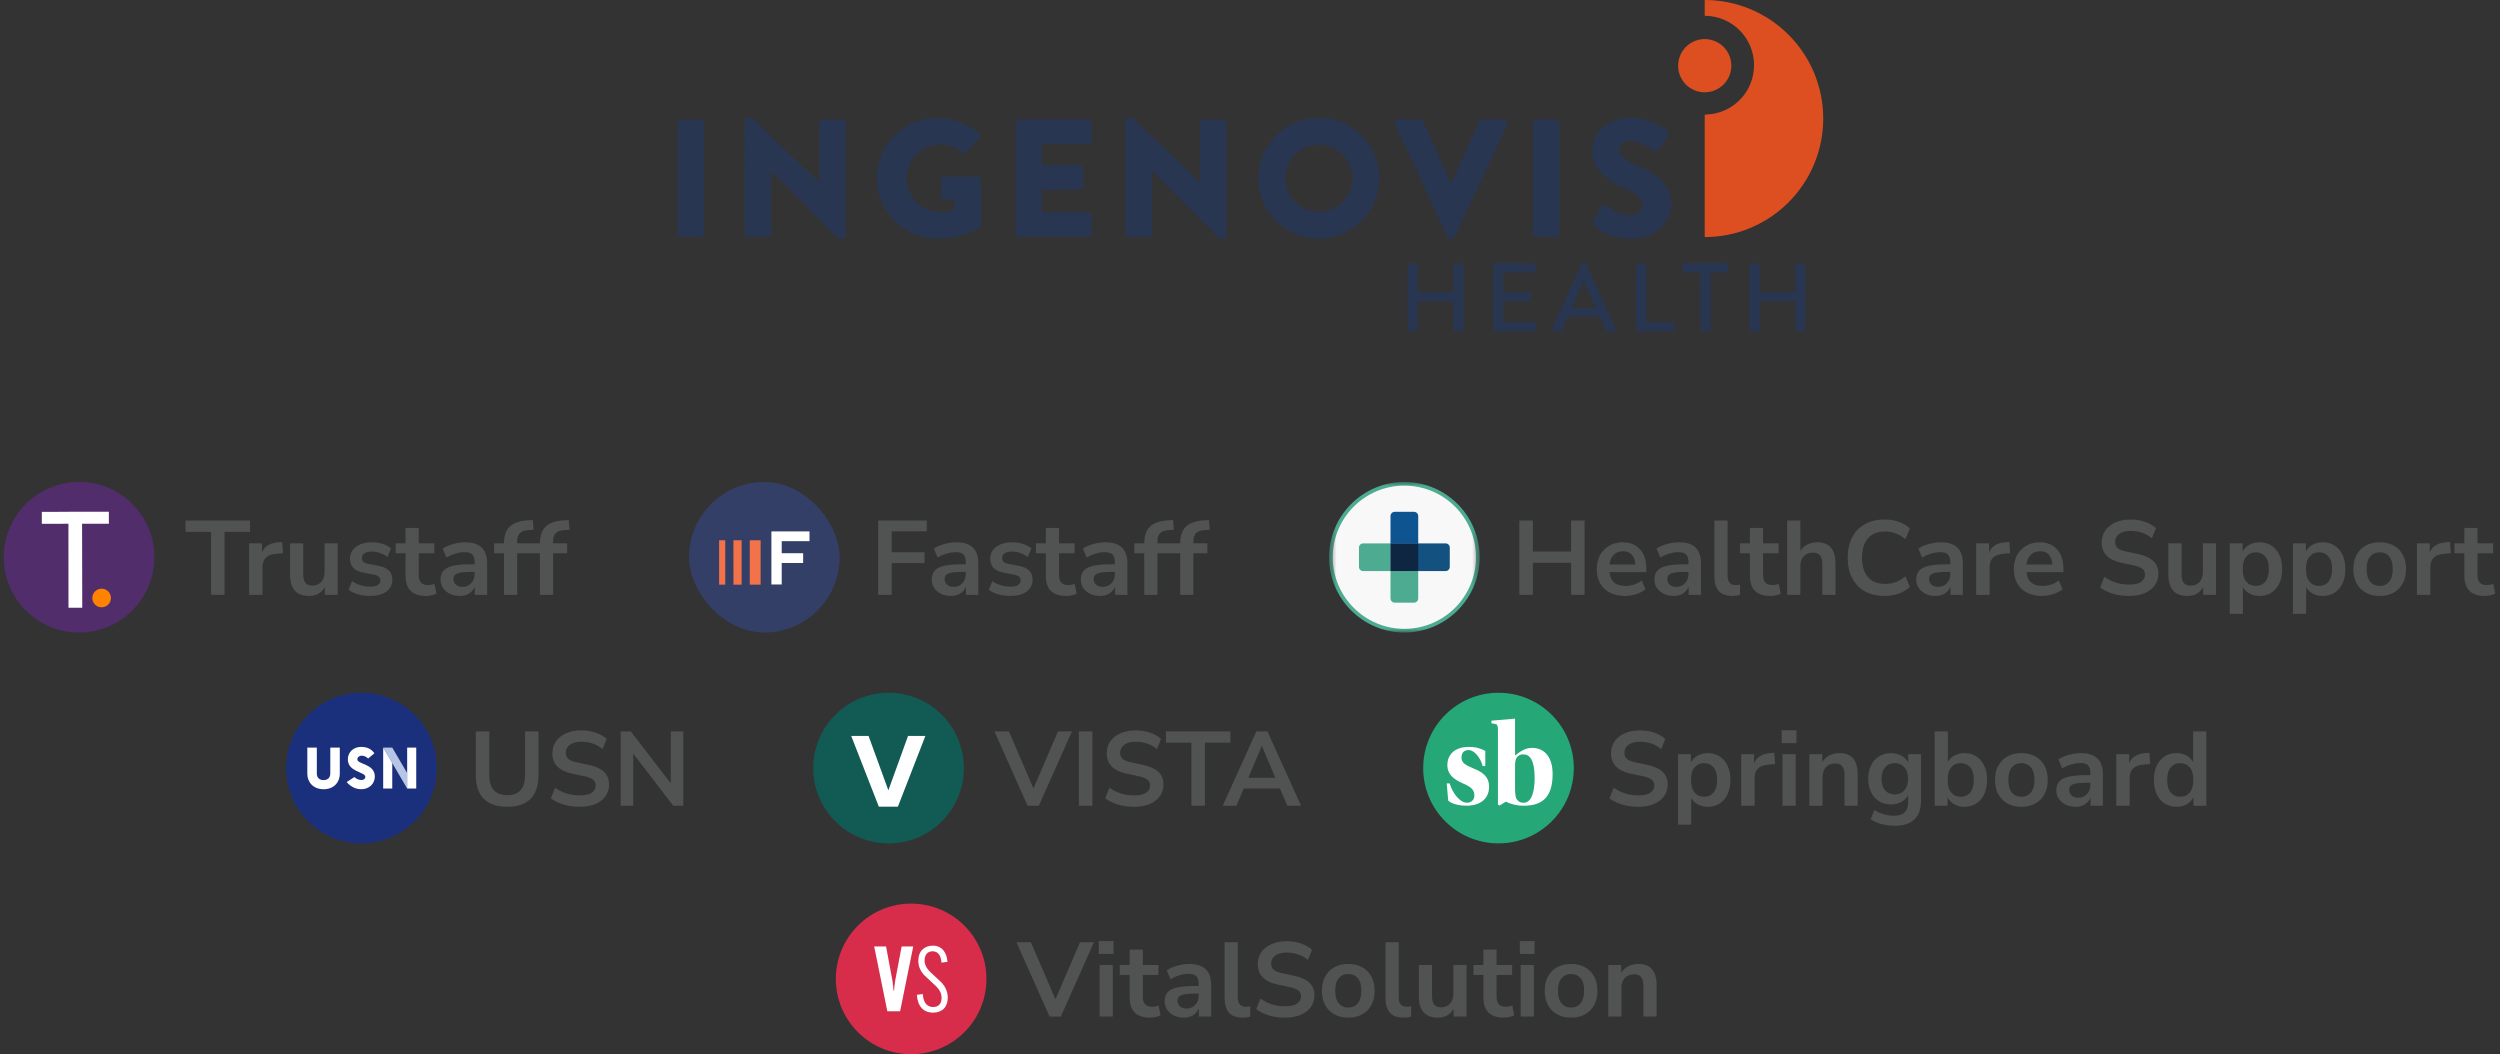<svg width="332" height="140" viewBox="0 0 332 140" fill="none" xmlns="http://www.w3.org/2000/svg">
<rect x="0" y="0" width="332" height="140" fill="#333333" stroke="none"/>
<g clip-path="url(#clip0_272_13526)">
<path d="M242.125 15.74C242.125 11.566 240.467 7.562 237.515 4.61C234.563 1.658 230.559 0 226.385 0V2.098H226.499C228.218 2.129 229.855 2.834 231.06 4.061C232.264 5.287 232.939 6.938 232.939 8.657C232.939 10.376 232.264 12.026 231.06 13.252C229.855 14.479 228.218 15.184 226.499 15.215H226.385V31.483C228.452 31.483 230.499 31.076 232.409 30.285C234.319 29.494 236.054 28.334 237.516 26.872C238.978 25.41 240.137 23.675 240.928 21.765C241.719 19.855 242.126 17.808 242.125 15.74" fill="#DD4F20"/>
<path d="M226.389 12.26C227.089 12.26 227.773 12.053 228.355 11.664C228.936 11.275 229.39 10.723 229.657 10.076C229.925 9.43 229.995 8.719 229.858 8.033C229.722 7.346 229.384 6.716 228.89 6.222C228.395 5.727 227.764 5.39 227.078 5.254C226.392 5.118 225.681 5.188 225.034 5.456C224.388 5.724 223.836 6.178 223.448 6.76C223.059 7.342 222.852 8.026 222.853 8.726C222.853 9.663 223.226 10.562 223.889 11.225C224.552 11.888 225.452 12.26 226.389 12.26" fill="#DD4F20"/>
<path d="M90 16.283C90.004 16.172 90.05 16.066 90.128 15.987C90.207 15.909 90.313 15.863 90.424 15.859H93.102C93.213 15.863 93.319 15.909 93.397 15.987C93.476 16.066 93.522 16.172 93.526 16.283V31.054C93.522 31.166 93.476 31.271 93.397 31.35C93.319 31.428 93.213 31.474 93.102 31.478H90.424C90.313 31.474 90.207 31.428 90.128 31.35C90.05 31.271 90.004 31.166 90 31.054V16.283Z" fill="#283652"/>
<path d="M98.88 16.037C98.885 15.928 98.932 15.825 99.011 15.751C99.09 15.675 99.195 15.634 99.304 15.635H99.862L108.766 24.202H108.788V16.283C108.788 16.227 108.798 16.172 108.82 16.121C108.841 16.069 108.872 16.022 108.912 15.983C108.951 15.944 108.998 15.912 109.049 15.891C109.101 15.87 109.156 15.859 109.212 15.859H111.889C112.001 15.863 112.106 15.909 112.185 15.987C112.264 16.066 112.31 16.172 112.313 16.283V31.291C112.309 31.4 112.262 31.503 112.183 31.578C112.104 31.654 111.998 31.695 111.889 31.694H111.534C111.429 31.681 111.329 31.642 111.244 31.581L102.428 22.724H102.408V31.045C102.408 31.101 102.397 31.157 102.376 31.208C102.355 31.26 102.324 31.306 102.284 31.346C102.245 31.385 102.198 31.416 102.147 31.438C102.095 31.459 102.04 31.47 101.984 31.469H99.332C99.22 31.47 99.112 31.427 99.03 31.349C98.948 31.272 98.899 31.166 98.893 31.054L98.88 16.037Z" fill="#283652"/>
<path d="M124.595 15.659C126.598 15.703 128.524 16.444 130.039 17.755C130.086 17.788 130.126 17.831 130.154 17.882C130.183 17.932 130.2 17.988 130.204 18.046C130.209 18.104 130.2 18.162 130.18 18.215C130.159 18.27 130.127 18.319 130.085 18.359L128.328 20.233C128.246 20.306 128.141 20.348 128.031 20.352C127.921 20.356 127.813 20.322 127.726 20.255C126.93 19.527 125.88 19.142 124.802 19.183C122.37 19.183 120.408 21.236 120.408 23.69C120.409 24.862 120.873 25.986 121.698 26.818C122.523 27.649 123.643 28.122 124.815 28.132C125.491 28.141 126.162 28.019 126.792 27.774V26.48H125.386C125.332 26.483 125.277 26.474 125.226 26.455C125.175 26.436 125.129 26.407 125.089 26.369C125.049 26.332 125.018 26.287 124.996 26.237C124.974 26.187 124.963 26.133 124.962 26.078V23.87C124.96 23.814 124.97 23.758 124.991 23.706C125.011 23.654 125.043 23.606 125.082 23.567C125.122 23.527 125.17 23.496 125.222 23.475C125.274 23.454 125.33 23.445 125.386 23.447H129.868C129.977 23.451 130.08 23.498 130.155 23.577C130.23 23.656 130.271 23.761 130.27 23.87L130.292 29.872C130.279 30.01 130.216 30.137 130.114 30.23C128.424 31.181 126.519 31.681 124.58 31.68C123.517 31.698 122.461 31.504 121.474 31.109C120.486 30.714 119.587 30.127 118.829 29.381C118.071 28.636 117.469 27.747 117.058 26.766C116.647 25.785 116.436 24.733 116.436 23.669C116.436 22.606 116.647 21.554 117.058 20.573C117.469 19.592 118.071 18.703 118.829 17.958C119.587 17.212 120.486 16.625 121.474 16.23C122.461 15.835 123.517 15.641 124.58 15.659H124.595Z" fill="#283652"/>
<path d="M134.868 16.283C134.868 16.227 134.879 16.172 134.9 16.12C134.921 16.069 134.952 16.022 134.992 15.982C135.031 15.943 135.078 15.912 135.13 15.891C135.181 15.869 135.236 15.859 135.292 15.859H144.532C144.588 15.859 144.643 15.87 144.694 15.891C144.746 15.912 144.792 15.944 144.832 15.983C144.871 16.022 144.902 16.069 144.924 16.121C144.945 16.172 144.956 16.227 144.956 16.283V18.715C144.956 18.827 144.911 18.935 144.832 19.015C144.752 19.094 144.644 19.139 144.532 19.139H138.35V21.907H143.438C143.549 21.91 143.655 21.956 143.733 22.035C143.812 22.114 143.858 22.22 143.862 22.331V24.763C143.862 24.875 143.817 24.983 143.738 25.062C143.658 25.142 143.55 25.187 143.438 25.187H138.35V28.198H144.532C144.644 28.199 144.752 28.244 144.831 28.323C144.91 28.403 144.955 28.51 144.956 28.622V31.054C144.956 31.11 144.945 31.165 144.924 31.216C144.902 31.268 144.871 31.315 144.832 31.354C144.792 31.393 144.746 31.425 144.694 31.446C144.643 31.467 144.588 31.478 144.532 31.478H135.292C135.236 31.479 135.181 31.468 135.13 31.447C135.078 31.425 135.031 31.394 134.992 31.355C134.952 31.315 134.921 31.268 134.9 31.217C134.879 31.165 134.868 31.11 134.868 31.054V16.283Z" fill="#283652"/>
<path d="M149.437 16.037C149.442 15.928 149.489 15.825 149.568 15.751C149.647 15.675 149.752 15.634 149.861 15.635H150.418L159.322 24.202H159.344V16.283C159.344 16.227 159.355 16.172 159.376 16.121C159.398 16.069 159.429 16.022 159.468 15.983C159.508 15.944 159.554 15.912 159.606 15.891C159.657 15.87 159.712 15.859 159.768 15.859H162.446C162.557 15.863 162.663 15.909 162.742 15.987C162.82 16.066 162.866 16.172 162.87 16.283V31.291C162.865 31.4 162.819 31.503 162.74 31.578C162.66 31.654 162.555 31.695 162.446 31.694H162.09C161.986 31.681 161.886 31.642 161.8 31.581L152.984 22.724H152.962V31.045C152.963 31.101 152.952 31.157 152.931 31.208C152.91 31.26 152.878 31.306 152.839 31.346C152.799 31.385 152.753 31.416 152.701 31.438C152.649 31.459 152.594 31.47 152.538 31.469H149.882C149.771 31.466 149.666 31.42 149.587 31.341C149.508 31.262 149.462 31.157 149.458 31.045L149.437 16.037Z" fill="#283652"/>
<path d="M175.122 15.635C176.711 15.63 178.266 16.097 179.589 16.977C180.913 17.856 181.946 19.108 182.558 20.574C183.17 22.04 183.334 23.655 183.028 25.214C182.722 26.773 181.961 28.207 180.84 29.334C179.72 30.46 178.291 31.229 176.733 31.544C175.175 31.858 173.56 31.703 172.09 31.099C170.62 30.495 169.363 29.469 168.477 28.15C167.59 26.831 167.115 25.279 167.11 23.691C167.106 22.635 167.309 21.589 167.709 20.612C168.11 19.635 168.699 18.747 169.443 17.999C170.188 17.25 171.073 16.656 172.047 16.251C173.022 15.845 174.067 15.636 175.122 15.635V15.635ZM175.122 28.133C176.007 28.137 176.873 27.878 177.61 27.389C178.348 26.901 178.923 26.204 179.264 25.387C179.605 24.57 179.695 23.671 179.523 22.803C179.352 21.935 178.926 21.138 178.301 20.512C177.675 19.887 176.878 19.461 176.01 19.289C175.142 19.118 174.242 19.208 173.426 19.549C172.609 19.889 171.912 20.465 171.423 21.202C170.935 21.94 170.676 22.806 170.68 23.691C170.688 24.866 171.158 25.992 171.99 26.823C172.821 27.655 173.946 28.125 175.122 28.133Z" fill="#283652"/>
<path d="M185.247 16.439C185.213 16.376 185.197 16.306 185.2 16.235C185.202 16.164 185.224 16.095 185.263 16.036C185.302 15.976 185.356 15.929 185.42 15.898C185.483 15.866 185.554 15.853 185.625 15.859H188.593C188.673 15.861 188.75 15.886 188.817 15.929C188.884 15.972 188.938 16.033 188.973 16.105L192.655 24.248H192.789L196.471 16.105C196.506 16.033 196.56 15.972 196.627 15.929C196.694 15.886 196.771 15.861 196.851 15.859H199.819C199.889 15.853 199.96 15.866 200.024 15.898C200.088 15.929 200.142 15.976 200.181 16.036C200.219 16.095 200.241 16.164 200.244 16.235C200.247 16.306 200.23 16.376 200.196 16.439L193.191 31.456C193.156 31.528 193.102 31.588 193.035 31.632C192.968 31.675 192.89 31.7 192.811 31.702H192.591C192.511 31.701 192.433 31.678 192.365 31.634C192.298 31.591 192.245 31.529 192.211 31.456L185.247 16.439Z" fill="#283652"/>
<path d="M203.564 16.283C203.568 16.172 203.614 16.066 203.693 15.987C203.772 15.909 203.877 15.863 203.988 15.859H206.666C206.778 15.863 206.883 15.909 206.962 15.987C207.041 16.066 207.087 16.172 207.09 16.283V31.054C207.087 31.166 207.041 31.271 206.962 31.35C206.883 31.428 206.778 31.474 206.666 31.478H203.988C203.877 31.474 203.772 31.428 203.693 31.35C203.614 31.271 203.568 31.166 203.564 31.054V16.283Z" fill="#283652"/>
<path d="M211.574 29.358L212.622 27.506C212.71 27.395 212.836 27.319 212.977 27.294C213.117 27.27 213.261 27.297 213.382 27.372C213.47 27.419 215.078 28.6 216.55 28.6C217.442 28.6 218.088 28.042 218.088 27.262C218.088 26.325 217.306 25.61 215.79 25.009C213.87 24.248 211.46 22.755 211.46 20.077C211.46 17.867 213.178 15.635 216.616 15.635C218.936 15.635 220.722 16.819 221.39 17.309C221.658 17.465 221.609 17.867 221.524 18.023L220.386 19.741C220.23 19.987 219.828 20.18 219.628 20.033C219.426 19.921 217.798 18.693 216.436 18.693C215.634 18.693 215.03 19.229 215.03 19.831C215.03 20.657 215.7 21.281 217.464 21.994C219.228 22.709 221.97 24.049 221.97 27.082C221.97 29.382 219.992 31.696 216.697 31.696C213.797 31.696 212.189 30.49 211.677 29.978C211.462 29.754 211.394 29.672 211.574 29.358Z" fill="#283652"/>
<path d="M186.941 35.204C186.944 35.139 186.97 35.078 187.016 35.032C187.062 34.987 187.123 34.96 187.187 34.958H188.04C188.105 34.959 188.167 34.985 188.212 35.031C188.258 35.077 188.284 35.139 188.284 35.204V38.807H193.011V35.204C193.011 35.139 193.037 35.076 193.083 35.03C193.129 34.984 193.192 34.958 193.257 34.958H194.11C194.174 34.96 194.235 34.987 194.281 35.032C194.327 35.078 194.353 35.139 194.356 35.204V43.754C194.353 43.818 194.326 43.879 194.28 43.924C194.235 43.969 194.174 43.996 194.11 43.998H193.257C193.192 43.998 193.13 43.972 193.084 43.927C193.038 43.881 193.012 43.819 193.011 43.754V40.02H188.284V43.754C188.284 43.819 188.258 43.881 188.212 43.926C188.167 43.972 188.104 43.998 188.04 43.998H187.187C187.123 43.996 187.062 43.969 187.017 43.924C186.971 43.879 186.944 43.818 186.941 43.754V35.204Z" fill="#283652"/>
<path d="M198.278 35.204C198.278 35.139 198.304 35.077 198.35 35.031C198.395 34.985 198.457 34.959 198.522 34.958H203.68C203.746 34.958 203.808 34.984 203.854 35.03C203.9 35.076 203.926 35.139 203.926 35.204V35.927C203.926 35.992 203.9 36.054 203.854 36.099C203.807 36.145 203.745 36.171 203.68 36.171H199.607V38.807H203.056C203.121 38.809 203.182 38.836 203.228 38.881C203.274 38.927 203.3 38.988 203.302 39.053V39.776C203.302 39.84 203.276 39.903 203.23 39.948C203.184 39.994 203.121 40.02 203.056 40.02H199.607V42.796H203.68C203.746 42.796 203.808 42.822 203.854 42.868C203.9 42.914 203.926 42.977 203.926 43.042V43.754C203.926 43.819 203.9 43.881 203.854 43.927C203.807 43.972 203.745 43.998 203.68 43.998H198.522C198.458 43.998 198.395 43.972 198.35 43.926C198.304 43.881 198.278 43.819 198.278 43.754V35.204Z" fill="#283652"/>
<path d="M206.098 43.661L210.052 34.971C210.075 34.932 210.107 34.899 210.145 34.874C210.183 34.85 210.227 34.834 210.272 34.828H210.401C210.446 34.833 210.49 34.849 210.528 34.874C210.566 34.898 210.598 34.932 210.621 34.971L214.56 43.661C214.583 43.697 214.595 43.739 214.595 43.781C214.595 43.824 214.582 43.865 214.559 43.901C214.536 43.937 214.503 43.965 214.464 43.982C214.425 43.999 214.382 44.004 214.34 43.998H213.527C213.464 44.001 213.401 43.984 213.347 43.95C213.294 43.915 213.253 43.864 213.231 43.804L212.429 42.036H208.209C207.95 42.629 207.679 43.211 207.42 43.804C207.395 43.862 207.354 43.911 207.301 43.946C207.248 43.98 207.187 43.998 207.124 43.998H206.317C206.275 44.004 206.232 43.999 206.194 43.982C206.155 43.965 206.122 43.937 206.098 43.901C206.075 43.865 206.063 43.824 206.063 43.781C206.062 43.739 206.075 43.697 206.098 43.661ZM211.948 40.924L210.36 37.385H210.294L208.718 40.924H211.948Z" fill="#283652"/>
<path d="M217.272 35.204C217.272 35.139 217.298 35.076 217.345 35.03C217.391 34.984 217.453 34.958 217.519 34.958H218.369C218.433 34.96 218.495 34.987 218.54 35.032C218.586 35.078 218.613 35.139 218.615 35.204V42.796H222.116C222.181 42.797 222.243 42.823 222.289 42.869C222.335 42.915 222.36 42.977 222.36 43.042V43.754C222.36 43.819 222.335 43.881 222.289 43.926C222.243 43.972 222.181 43.998 222.116 43.998H217.521C217.456 43.998 217.394 43.972 217.347 43.927C217.301 43.881 217.275 43.819 217.275 43.754L217.272 35.204Z" fill="#283652"/>
<path d="M225.833 36.171H223.728C223.664 36.171 223.601 36.145 223.555 36.099C223.509 36.054 223.483 35.992 223.482 35.927V35.204C223.482 35.139 223.508 35.076 223.554 35.03C223.601 34.984 223.663 34.958 223.728 34.958H229.282C229.347 34.959 229.409 34.985 229.455 35.031C229.5 35.077 229.526 35.139 229.526 35.204V35.927C229.526 35.992 229.5 36.053 229.454 36.099C229.409 36.145 229.347 36.171 229.282 36.171H227.186V43.754C227.184 43.818 227.157 43.878 227.112 43.923C227.067 43.969 227.006 43.995 226.942 43.998H226.088C226.024 43.996 225.963 43.969 225.917 43.924C225.871 43.879 225.845 43.818 225.842 43.754L225.833 36.171Z" fill="#283652"/>
<path d="M232.341 35.204C232.343 35.139 232.37 35.078 232.415 35.032C232.461 34.987 232.522 34.96 232.587 34.958H233.439C233.504 34.959 233.566 34.985 233.612 35.031C233.657 35.077 233.683 35.139 233.683 35.204V38.807H238.411V35.204C238.411 35.139 238.437 35.076 238.483 35.03C238.529 34.984 238.591 34.958 238.657 34.958H239.509C239.574 34.96 239.635 34.987 239.681 35.032C239.726 35.078 239.753 35.139 239.755 35.204V43.754C239.752 43.818 239.725 43.879 239.68 43.924C239.634 43.969 239.573 43.996 239.509 43.998H238.657C238.592 43.998 238.53 43.972 238.483 43.927C238.437 43.881 238.411 43.819 238.411 43.754V40.02H233.683V43.754C233.683 43.819 233.657 43.881 233.612 43.926C233.566 43.972 233.504 43.998 233.439 43.998H232.587C232.523 43.996 232.462 43.969 232.416 43.924C232.37 43.879 232.344 43.818 232.341 43.754V35.204Z" fill="#283652"/>
</g>
<circle cx="10.5" cy="74" r="10" fill="#512D6C"/>
<path d="M14.731 79.412C14.731 78.728 14.179 78.176 13.494 78.176C12.816 78.176 12.258 78.728 12.258 79.412C12.258 80.096 12.81 80.648 13.494 80.648C14.179 80.648 14.731 80.096 14.731 79.412Z" fill="#FF8300"/>
<path d="M10.899 69.555L14.456 69.549V67.956L10.893 67.962V67.956H9.221L9.089 67.967L5.555 67.979V69.561L9.089 69.555V71.74C9.089 74.893 9.095 79.116 9.095 80.572V80.703H10.922V80.572C10.922 79.155 10.911 75.206 10.905 72.031L10.899 69.555Z" fill="white"/>
<path d="M28.028 79V70.628H24.64V69.13H33.208V70.628H29.82V79H28.028ZM33.082 79V72.154H34.79V73.358C35.126 72.546 35.844 72.098 36.946 72.014L37.478 71.972L37.59 73.456L36.582 73.554C35.434 73.666 34.86 74.254 34.86 75.318V79H33.082ZM41.042 79.14C39.362 79.14 38.522 78.197 38.522 76.312V72.154H40.272V76.34C40.272 76.825 40.37 77.185 40.566 77.418C40.762 77.651 41.075 77.768 41.504 77.768C41.971 77.768 42.354 77.609 42.652 77.292C42.951 76.965 43.1 76.536 43.1 76.004V72.154H44.85V79H43.142V77.978C42.685 78.753 41.985 79.14 41.042 79.14ZM49.178 79.14C48.599 79.14 48.058 79.07 47.554 78.93C47.05 78.79 46.63 78.589 46.294 78.328L46.742 77.18C47.087 77.413 47.474 77.595 47.904 77.726C48.333 77.847 48.762 77.908 49.192 77.908C49.64 77.908 49.971 77.833 50.186 77.684C50.41 77.525 50.522 77.32 50.522 77.068C50.522 76.676 50.232 76.424 49.654 76.312L48.254 76.046C47.068 75.822 46.476 75.206 46.476 74.198C46.476 73.75 46.597 73.363 46.84 73.036C47.092 72.709 47.437 72.457 47.876 72.28C48.314 72.103 48.818 72.014 49.388 72.014C49.873 72.014 50.34 72.084 50.788 72.224C51.236 72.355 51.618 72.555 51.936 72.826L51.46 73.974C51.189 73.75 50.862 73.573 50.48 73.442C50.106 73.311 49.747 73.246 49.402 73.246C48.944 73.246 48.604 73.325 48.38 73.484C48.165 73.643 48.058 73.853 48.058 74.114C48.058 74.525 48.324 74.777 48.856 74.87L50.256 75.136C50.862 75.248 51.32 75.453 51.628 75.752C51.945 76.051 52.104 76.452 52.104 76.956C52.104 77.637 51.838 78.174 51.306 78.566C50.774 78.949 50.064 79.14 49.178 79.14ZM56.575 79.14C54.765 79.14 53.859 78.244 53.859 76.452V73.47H52.543V72.154H53.859V70.11H55.609V72.154H57.681V73.47H55.609V76.354C55.609 76.802 55.707 77.138 55.903 77.362C56.099 77.586 56.417 77.698 56.855 77.698C56.986 77.698 57.121 77.684 57.261 77.656C57.401 77.619 57.546 77.581 57.695 77.544L57.961 78.832C57.793 78.925 57.579 79 57.317 79.056C57.065 79.112 56.818 79.14 56.575 79.14ZM61.066 79.14C60.572 79.14 60.128 79.047 59.736 78.86C59.354 78.664 59.05 78.403 58.826 78.076C58.612 77.749 58.504 77.381 58.504 76.97C58.504 76.466 58.635 76.069 58.896 75.78C59.158 75.481 59.582 75.267 60.17 75.136C60.758 75.005 61.547 74.94 62.536 74.94H63.026V74.646C63.026 74.179 62.924 73.843 62.718 73.638C62.513 73.433 62.168 73.33 61.682 73.33C61.3 73.33 60.908 73.391 60.506 73.512C60.105 73.624 59.699 73.801 59.288 74.044L58.784 72.854C59.027 72.686 59.312 72.541 59.638 72.42C59.974 72.289 60.324 72.191 60.688 72.126C61.062 72.051 61.412 72.014 61.738 72.014C62.737 72.014 63.479 72.247 63.964 72.714C64.45 73.171 64.692 73.885 64.692 74.856V79H63.054V77.908C62.896 78.291 62.644 78.594 62.298 78.818C61.953 79.033 61.542 79.14 61.066 79.14ZM61.43 77.936C61.888 77.936 62.266 77.777 62.564 77.46C62.872 77.143 63.026 76.741 63.026 76.256V75.948H62.55C61.673 75.948 61.062 76.018 60.716 76.158C60.38 76.289 60.212 76.531 60.212 76.886C60.212 77.194 60.32 77.446 60.534 77.642C60.749 77.838 61.048 77.936 61.43 77.936ZM66.931 79V73.47H65.615V72.154H66.931V72.14C66.931 71.169 67.183 70.437 67.687 69.942C68.2 69.447 68.993 69.167 70.067 69.102L70.753 69.06L70.865 70.348L70.221 70.39C69.661 70.427 69.264 70.567 69.031 70.81C68.797 71.043 68.681 71.393 68.681 71.86V72.154H70.543V73.47H68.681V79H66.931ZM71.702 79V73.47H70.386V72.154H71.702V72.14C71.702 71.169 71.954 70.437 72.458 69.942C72.971 69.447 73.765 69.167 74.838 69.102L75.524 69.06L75.636 70.348L74.992 70.39C74.432 70.427 74.035 70.567 73.802 70.81C73.569 71.043 73.452 71.393 73.452 71.86V72.154H75.314V73.47H73.452V79H71.702Z" fill="#515252"/>
<rect x="91.5" y="64" width="20" height="20" rx="10" fill="#333F67"/>
<path d="M106.659 74.764H103.811V77.619H102.443V70.57H107.5V71.866H103.811V73.468H106.659V74.764Z" fill="white"/>
<path d="M101.013 71.75V77.64H99.567V71.75H101.013Z" fill="#F3724A"/>
<path d="M98.489 71.75L98.489 77.64H97.404L97.398 71.75H98.489Z" fill="#F3724A"/>
<path d="M96.314 71.75V77.64H95.5L95.5 71.75H96.314Z" fill="#F3724A"/>
<path d="M116.622 79V69.13H123.076V70.558H118.414V73.344H122.782V74.772H118.414V79H116.622ZM126.296 79.14C125.801 79.14 125.358 79.047 124.966 78.86C124.583 78.664 124.28 78.403 124.056 78.076C123.841 77.749 123.734 77.381 123.734 76.97C123.734 76.466 123.865 76.069 124.126 75.78C124.387 75.481 124.812 75.267 125.4 75.136C125.988 75.005 126.777 74.94 127.766 74.94H128.256V74.646C128.256 74.179 128.153 73.843 127.948 73.638C127.743 73.433 127.397 73.33 126.912 73.33C126.529 73.33 126.137 73.391 125.736 73.512C125.335 73.624 124.929 73.801 124.518 74.044L124.014 72.854C124.257 72.686 124.541 72.541 124.868 72.42C125.204 72.289 125.554 72.191 125.918 72.126C126.291 72.051 126.641 72.014 126.968 72.014C127.967 72.014 128.709 72.247 129.194 72.714C129.679 73.171 129.922 73.885 129.922 74.856V79H128.284V77.908C128.125 78.291 127.873 78.594 127.528 78.818C127.183 79.033 126.772 79.14 126.296 79.14ZM126.66 77.936C127.117 77.936 127.495 77.777 127.794 77.46C128.102 77.143 128.256 76.741 128.256 76.256V75.948H127.78C126.903 75.948 126.291 76.018 125.946 76.158C125.61 76.289 125.442 76.531 125.442 76.886C125.442 77.194 125.549 77.446 125.764 77.642C125.979 77.838 126.277 77.936 126.66 77.936ZM134.204 79.14C133.625 79.14 133.084 79.07 132.58 78.93C132.076 78.79 131.656 78.589 131.32 78.328L131.768 77.18C132.113 77.413 132.501 77.595 132.93 77.726C133.359 77.847 133.789 77.908 134.218 77.908C134.666 77.908 134.997 77.833 135.212 77.684C135.436 77.525 135.548 77.32 135.548 77.068C135.548 76.676 135.259 76.424 134.68 76.312L133.28 76.046C132.095 75.822 131.502 75.206 131.502 74.198C131.502 73.75 131.623 73.363 131.866 73.036C132.118 72.709 132.463 72.457 132.902 72.28C133.341 72.103 133.845 72.014 134.414 72.014C134.899 72.014 135.366 72.084 135.814 72.224C136.262 72.355 136.645 72.555 136.962 72.826L136.486 73.974C136.215 73.75 135.889 73.573 135.506 73.442C135.133 73.311 134.773 73.246 134.428 73.246C133.971 73.246 133.63 73.325 133.406 73.484C133.191 73.643 133.084 73.853 133.084 74.114C133.084 74.525 133.35 74.777 133.882 74.87L135.282 75.136C135.889 75.248 136.346 75.453 136.654 75.752C136.971 76.051 137.13 76.452 137.13 76.956C137.13 77.637 136.864 78.174 136.332 78.566C135.8 78.949 135.091 79.14 134.204 79.14ZM141.602 79.14C139.791 79.14 138.886 78.244 138.886 76.452V73.47H137.57V72.154H138.886V70.11H140.636V72.154H142.708V73.47H140.636V76.354C140.636 76.802 140.734 77.138 140.93 77.362C141.126 77.586 141.443 77.698 141.882 77.698C142.012 77.698 142.148 77.684 142.288 77.656C142.428 77.619 142.572 77.581 142.722 77.544L142.988 78.832C142.82 78.925 142.605 79 142.344 79.056C142.092 79.112 141.844 79.14 141.602 79.14ZM146.093 79.14C145.598 79.14 145.155 79.047 144.763 78.86C144.38 78.664 144.077 78.403 143.853 78.076C143.638 77.749 143.531 77.381 143.531 76.97C143.531 76.466 143.661 76.069 143.923 75.78C144.184 75.481 144.609 75.267 145.197 75.136C145.785 75.005 146.573 74.94 147.563 74.94H148.053V74.646C148.053 74.179 147.95 73.843 147.745 73.638C147.539 73.433 147.194 73.33 146.709 73.33C146.326 73.33 145.934 73.391 145.533 73.512C145.131 73.624 144.725 73.801 144.315 74.044L143.811 72.854C144.053 72.686 144.338 72.541 144.665 72.42C145.001 72.289 145.351 72.191 145.715 72.126C146.088 72.051 146.438 72.014 146.765 72.014C147.763 72.014 148.505 72.247 148.991 72.714C149.476 73.171 149.719 73.885 149.719 74.856V79H148.081V77.908C147.922 78.291 147.67 78.594 147.325 78.818C146.979 79.033 146.569 79.14 146.093 79.14ZM146.457 77.936C146.914 77.936 147.292 77.777 147.591 77.46C147.899 77.143 148.053 76.741 148.053 76.256V75.948H147.577C146.699 75.948 146.088 76.018 145.743 76.158C145.407 76.289 145.239 76.531 145.239 76.886C145.239 77.194 145.346 77.446 145.561 77.642C145.775 77.838 146.074 77.936 146.457 77.936ZM151.957 79V73.47H150.641V72.154H151.957V72.14C151.957 71.169 152.209 70.437 152.713 69.942C153.226 69.447 154.02 69.167 155.093 69.102L155.779 69.06L155.891 70.348L155.247 70.39C154.687 70.427 154.29 70.567 154.057 70.81C153.824 71.043 153.707 71.393 153.707 71.86V72.154H155.569V73.47H153.707V79H151.957ZM156.728 79V73.47H155.412V72.154H156.728V72.14C156.728 71.169 156.98 70.437 157.484 69.942C157.998 69.447 158.791 69.167 159.864 69.102L160.55 69.06L160.662 70.348L160.018 70.39C159.458 70.427 159.062 70.567 158.828 70.81C158.595 71.043 158.478 71.393 158.478 71.86V72.154H160.34V73.47H158.478V79H156.728Z" fill="#515252"/>
<mask id="mask0_272_13526" style="mask-type:luminance" maskUnits="userSpaceOnUse" x="176" y="64" width="21" height="20">
<path d="M196.5 64H176.5V84H196.5V64Z" fill="white"/>
</mask>
<g mask="url(#mask0_272_13526)">
<path d="M176.75 74C176.75 68.61 181.12 64.25 186.5 64.25C191.88 64.25 196.25 68.62 196.25 74C196.25 79.38 191.88 83.75 186.5 83.75C181.12 83.75 176.75 79.38 176.75 74Z" fill="#F8F8F8"/>
<path d="M186.5 84C180.99 84 176.5 79.51 176.5 74C176.5 68.49 180.99 64 186.5 64C192.01 64 196.5 68.49 196.5 74C196.5 79.51 192.01 84 186.5 84ZM186.5 64.49C181.26 64.49 176.99 68.75 176.99 74C176.99 79.25 181.25 83.51 186.5 83.51C191.75 83.51 196.01 79.25 196.01 74C196.01 68.75 191.75 64.49 186.5 64.49Z" fill="#4CAB91"/>
<path d="M184.67 75.84H191.97C192.28 75.84 192.53 75.59 192.53 75.28V72.72C192.53 72.41 192.28 72.16 191.97 72.16H184.67V75.84Z" fill="#125180"/>
<path d="M184.66 72.16H181.03C180.72 72.16 180.47 72.41 180.47 72.72V75.28C180.47 75.59 180.72 75.84 181.03 75.84H184.66V72.16Z" fill="#4CAB91"/>
<path d="M184.66 75.84V79.47C184.66 79.78 184.91 80.03 185.22 80.03H187.78C188.09 80.03 188.34 79.78 188.34 79.47V75.84H184.66Z" fill="#4CAB91"/>
<path d="M188.34 72.16H184.66V75.84H188.34V72.16Z" fill="#0F2642"/>
<path d="M188.34 72.16V68.53C188.34 68.22 188.09 67.97 187.78 67.97H185.22C184.91 67.97 184.66 68.22 184.66 68.53V72.16H188.34Z" fill="#0E5490"/>
</g>
<path d="M201.767 79V69.13H203.559V73.246H208.641V69.13H210.433V79H208.641V74.744H203.559V79H201.767ZM215.802 79.14C215.027 79.14 214.36 78.995 213.8 78.706C213.24 78.417 212.806 78.006 212.498 77.474C212.199 76.942 212.05 76.312 212.05 75.584C212.05 74.875 212.194 74.254 212.484 73.722C212.782 73.19 213.188 72.775 213.702 72.476C214.224 72.168 214.817 72.014 215.48 72.014C216.45 72.014 217.216 72.322 217.776 72.938C218.345 73.554 218.63 74.394 218.63 75.458V75.976H213.73C213.86 77.199 214.56 77.81 215.83 77.81C216.212 77.81 216.595 77.754 216.978 77.642C217.36 77.521 217.71 77.334 218.028 77.082L218.518 78.258C218.191 78.529 217.78 78.743 217.286 78.902C216.791 79.061 216.296 79.14 215.802 79.14ZM215.55 73.204C215.036 73.204 214.621 73.363 214.304 73.68C213.986 73.997 213.795 74.427 213.73 74.968H217.174C217.136 74.399 216.978 73.965 216.698 73.666C216.427 73.358 216.044 73.204 215.55 73.204ZM222.269 79.14C221.775 79.14 221.331 79.047 220.939 78.86C220.557 78.664 220.253 78.403 220.029 78.076C219.815 77.749 219.707 77.381 219.707 76.97C219.707 76.466 219.838 76.069 220.099 75.78C220.361 75.481 220.785 75.267 221.373 75.136C221.961 75.005 222.75 74.94 223.739 74.94H224.229V74.646C224.229 74.179 224.127 73.843 223.921 73.638C223.716 73.433 223.371 73.33 222.885 73.33C222.503 73.33 222.111 73.391 221.709 73.512C221.308 73.624 220.902 73.801 220.491 74.044L219.987 72.854C220.23 72.686 220.515 72.541 220.841 72.42C221.177 72.289 221.527 72.191 221.891 72.126C222.265 72.051 222.615 72.014 222.941 72.014C223.94 72.014 224.682 72.247 225.167 72.714C225.653 73.171 225.895 73.885 225.895 74.856V79H224.257V77.908C224.099 78.291 223.847 78.594 223.501 78.818C223.156 79.033 222.745 79.14 222.269 79.14ZM222.633 77.936C223.091 77.936 223.469 77.777 223.767 77.46C224.075 77.143 224.229 76.741 224.229 76.256V75.948H223.753C222.876 75.948 222.265 76.018 221.919 76.158C221.583 76.289 221.415 76.531 221.415 76.886C221.415 77.194 221.523 77.446 221.737 77.642C221.952 77.838 222.251 77.936 222.633 77.936ZM230.052 79.14C229.24 79.14 228.638 78.921 228.246 78.482C227.863 78.034 227.672 77.381 227.672 76.522V69.13H229.422V76.438C229.422 77.278 229.776 77.698 230.486 77.698C230.588 77.698 230.691 77.693 230.794 77.684C230.896 77.675 230.994 77.656 231.088 77.628L231.06 79.014C230.724 79.098 230.388 79.14 230.052 79.14ZM235.101 79.14C233.29 79.14 232.385 78.244 232.385 76.452V73.47H231.069V72.154H232.385V70.11H234.135V72.154H236.207V73.47H234.135V76.354C234.135 76.802 234.233 77.138 234.429 77.362C234.625 77.586 234.942 77.698 235.381 77.698C235.511 77.698 235.647 77.684 235.787 77.656C235.927 77.619 236.071 77.581 236.221 77.544L236.487 78.832C236.319 78.925 236.104 79 235.843 79.056C235.591 79.112 235.343 79.14 235.101 79.14ZM237.338 79V69.13H239.088V73.148C239.321 72.775 239.634 72.495 240.026 72.308C240.418 72.112 240.852 72.014 241.328 72.014C242.942 72.014 243.75 72.952 243.75 74.828V79H242V74.912C242 74.38 241.897 73.993 241.692 73.75C241.496 73.507 241.188 73.386 240.768 73.386C240.254 73.386 239.844 73.549 239.536 73.876C239.237 74.193 239.088 74.618 239.088 75.15V79H237.338ZM250.287 79.14C249.261 79.14 248.379 78.935 247.641 78.524C246.913 78.104 246.353 77.516 245.961 76.76C245.569 75.995 245.373 75.094 245.373 74.058C245.373 73.022 245.569 72.126 245.961 71.37C246.353 70.614 246.913 70.031 247.641 69.62C248.379 69.2 249.261 68.99 250.287 68.99C250.95 68.99 251.575 69.093 252.163 69.298C252.761 69.503 253.251 69.797 253.633 70.18L253.045 71.608C252.625 71.253 252.196 70.997 251.757 70.838C251.319 70.67 250.847 70.586 250.343 70.586C249.345 70.586 248.584 70.889 248.061 71.496C247.539 72.093 247.277 72.947 247.277 74.058C247.277 75.169 247.539 76.027 248.061 76.634C248.584 77.241 249.345 77.544 250.343 77.544C250.847 77.544 251.319 77.465 251.757 77.306C252.196 77.138 252.625 76.877 253.045 76.522L253.633 77.95C253.251 78.323 252.761 78.617 252.163 78.832C251.575 79.037 250.95 79.14 250.287 79.14ZM257.037 79.14C256.542 79.14 256.099 79.047 255.707 78.86C255.324 78.664 255.021 78.403 254.797 78.076C254.582 77.749 254.475 77.381 254.475 76.97C254.475 76.466 254.606 76.069 254.867 75.78C255.128 75.481 255.553 75.267 256.141 75.136C256.729 75.005 257.518 74.94 258.507 74.94H258.997V74.646C258.997 74.179 258.894 73.843 258.689 73.638C258.484 73.433 258.138 73.33 257.653 73.33C257.27 73.33 256.878 73.391 256.477 73.512C256.076 73.624 255.67 73.801 255.259 74.044L254.755 72.854C254.998 72.686 255.282 72.541 255.609 72.42C255.945 72.289 256.295 72.191 256.659 72.126C257.032 72.051 257.382 72.014 257.709 72.014C258.708 72.014 259.45 72.247 259.935 72.714C260.42 73.171 260.663 73.885 260.663 74.856V79H259.025V77.908C258.866 78.291 258.614 78.594 258.269 78.818C257.924 79.033 257.513 79.14 257.037 79.14ZM257.401 77.936C257.858 77.936 258.236 77.777 258.535 77.46C258.843 77.143 258.997 76.741 258.997 76.256V75.948H258.521C257.644 75.948 257.032 76.018 256.687 76.158C256.351 76.289 256.183 76.531 256.183 76.886C256.183 77.194 256.29 77.446 256.505 77.642C256.72 77.838 257.018 77.936 257.401 77.936ZM262.439 79V72.154H264.147V73.358C264.483 72.546 265.202 72.098 266.303 72.014L266.835 71.972L266.947 73.456L265.939 73.554C264.791 73.666 264.217 74.254 264.217 75.318V79H262.439ZM271.186 79.14C270.412 79.14 269.744 78.995 269.184 78.706C268.624 78.417 268.19 78.006 267.882 77.474C267.584 76.942 267.434 76.312 267.434 75.584C267.434 74.875 267.579 74.254 267.868 73.722C268.167 73.19 268.573 72.775 269.086 72.476C269.609 72.168 270.202 72.014 270.864 72.014C271.835 72.014 272.6 72.322 273.16 72.938C273.73 73.554 274.014 74.394 274.014 75.458V75.976H269.114C269.245 77.199 269.945 77.81 271.214 77.81C271.597 77.81 271.98 77.754 272.362 77.642C272.745 77.521 273.095 77.334 273.412 77.082L273.902 78.258C273.576 78.529 273.165 78.743 272.67 78.902C272.176 79.061 271.681 79.14 271.186 79.14ZM270.934 73.204C270.421 73.204 270.006 73.363 269.688 73.68C269.371 73.997 269.18 74.427 269.114 74.968H272.558C272.521 74.399 272.362 73.965 272.082 73.666C271.812 73.358 271.429 73.204 270.934 73.204ZM282.744 79.14C281.969 79.14 281.25 79.042 280.588 78.846C279.925 78.641 279.365 78.365 278.908 78.02L279.454 76.606C279.911 76.933 280.41 77.185 280.952 77.362C281.502 77.539 282.1 77.628 282.744 77.628C283.481 77.628 284.018 77.507 284.354 77.264C284.69 77.012 284.858 76.69 284.858 76.298C284.858 75.971 284.736 75.715 284.494 75.528C284.26 75.341 283.854 75.187 283.276 75.066L281.736 74.744C279.981 74.371 279.104 73.47 279.104 72.042C279.104 71.426 279.267 70.889 279.594 70.432C279.92 69.975 280.373 69.62 280.952 69.368C281.53 69.116 282.198 68.99 282.954 68.99C283.626 68.99 284.256 69.093 284.844 69.298C285.432 69.494 285.922 69.774 286.314 70.138L285.768 71.482C284.993 70.829 284.05 70.502 282.94 70.502C282.296 70.502 281.792 70.637 281.428 70.908C281.064 71.179 280.882 71.533 280.882 71.972C280.882 72.308 280.994 72.579 281.218 72.784C281.442 72.98 281.824 73.134 282.366 73.246L283.892 73.568C284.816 73.764 285.502 74.072 285.95 74.492C286.407 74.912 286.636 75.472 286.636 76.172C286.636 76.76 286.477 77.278 286.16 77.726C285.842 78.174 285.39 78.524 284.802 78.776C284.223 79.019 283.537 79.14 282.744 79.14ZM290.484 79.14C288.804 79.14 287.964 78.197 287.964 76.312V72.154H289.714V76.34C289.714 76.825 289.812 77.185 290.008 77.418C290.204 77.651 290.516 77.768 290.946 77.768C291.412 77.768 291.795 77.609 292.094 77.292C292.392 76.965 292.542 76.536 292.542 76.004V72.154H294.292V79H292.584V77.978C292.126 78.753 291.426 79.14 290.484 79.14ZM296.113 81.52V72.154H297.821V73.246C298.017 72.873 298.311 72.574 298.703 72.35C299.104 72.126 299.557 72.014 300.061 72.014C300.658 72.014 301.181 72.159 301.629 72.448C302.086 72.737 302.441 73.148 302.693 73.68C302.945 74.203 303.071 74.833 303.071 75.57C303.071 76.298 302.945 76.933 302.693 77.474C302.441 78.006 302.091 78.417 301.643 78.706C301.195 78.995 300.668 79.14 300.061 79.14C299.576 79.14 299.137 79.037 298.745 78.832C298.362 78.617 298.068 78.333 297.863 77.978V81.52H296.113ZM299.571 77.81C300.094 77.81 300.514 77.623 300.831 77.25C301.148 76.867 301.307 76.307 301.307 75.57C301.307 74.823 301.148 74.268 300.831 73.904C300.514 73.531 300.094 73.344 299.571 73.344C299.048 73.344 298.628 73.531 298.311 73.904C297.994 74.268 297.835 74.823 297.835 75.57C297.835 76.307 297.994 76.867 298.311 77.25C298.628 77.623 299.048 77.81 299.571 77.81ZM304.508 81.52V72.154H306.216V73.246C306.412 72.873 306.706 72.574 307.098 72.35C307.499 72.126 307.952 72.014 308.456 72.014C309.053 72.014 309.576 72.159 310.024 72.448C310.481 72.737 310.836 73.148 311.088 73.68C311.34 74.203 311.466 74.833 311.466 75.57C311.466 76.298 311.34 76.933 311.088 77.474C310.836 78.006 310.486 78.417 310.038 78.706C309.59 78.995 309.062 79.14 308.456 79.14C307.97 79.14 307.532 79.037 307.14 78.832C306.757 78.617 306.463 78.333 306.258 77.978V81.52H304.508ZM307.966 77.81C308.488 77.81 308.908 77.623 309.226 77.25C309.543 76.867 309.702 76.307 309.702 75.57C309.702 74.823 309.543 74.268 309.226 73.904C308.908 73.531 308.488 73.344 307.966 73.344C307.443 73.344 307.023 73.531 306.706 73.904C306.388 74.268 306.23 74.823 306.23 75.57C306.23 76.307 306.388 76.867 306.706 77.25C307.023 77.623 307.443 77.81 307.966 77.81ZM316.024 79.14C315.315 79.14 314.699 78.995 314.176 78.706C313.654 78.417 313.248 78.006 312.958 77.474C312.669 76.933 312.524 76.298 312.524 75.57C312.524 74.842 312.669 74.212 312.958 73.68C313.248 73.148 313.654 72.737 314.176 72.448C314.699 72.159 315.315 72.014 316.024 72.014C316.734 72.014 317.35 72.159 317.872 72.448C318.395 72.737 318.801 73.148 319.09 73.68C319.38 74.212 319.524 74.842 319.524 75.57C319.524 76.298 319.38 76.933 319.09 77.474C318.801 78.006 318.395 78.417 317.872 78.706C317.35 78.995 316.734 79.14 316.024 79.14ZM316.024 77.81C316.547 77.81 316.967 77.623 317.284 77.25C317.602 76.867 317.76 76.307 317.76 75.57C317.76 74.823 317.602 74.268 317.284 73.904C316.967 73.531 316.547 73.344 316.024 73.344C315.502 73.344 315.082 73.531 314.764 73.904C314.447 74.268 314.288 74.823 314.288 75.57C314.288 76.307 314.447 76.867 314.764 77.25C315.082 77.623 315.502 77.81 316.024 77.81ZM320.969 79V72.154H322.677V73.358C323.013 72.546 323.731 72.098 324.833 72.014L325.365 71.972L325.477 73.456L324.469 73.554C323.321 73.666 322.747 74.254 322.747 75.318V79H320.969ZM329.984 79.14C328.173 79.14 327.268 78.244 327.268 76.452V73.47H325.952V72.154H327.268V70.11H329.018V72.154H331.09V73.47H329.018V76.354C329.018 76.802 329.116 77.138 329.312 77.362C329.508 77.586 329.825 77.698 330.264 77.698C330.394 77.698 330.53 77.684 330.67 77.656C330.81 77.619 330.954 77.581 331.104 77.544L331.37 78.832C331.202 78.925 330.987 79 330.726 79.056C330.474 79.112 330.226 79.14 329.984 79.14Z" fill="#515252"/>
<circle cx="48" cy="102" r="10" fill="#1B307D"/>
<path d="M50.886 99.279L54.072 104.721V102.663L52.091 99.279H50.886Z" fill="#B6C4E5"/>
<path d="M54.072 102.664V104.721H55.276V99.279H54.072V102.664ZM43.863 99.279V102.719C43.863 103.29 43.509 103.595 42.969 103.595C42.428 103.595 42.074 103.29 42.074 102.719V99.279H40.812V102.719C40.812 103.945 41.663 104.812 42.976 104.812C44.288 104.812 45.124 103.945 45.124 102.719V99.279H43.862H43.863ZM47.455 100.839C47.455 100.535 47.758 100.349 48.017 100.349C48.423 100.349 48.701 100.562 48.888 100.733L49.727 100.028C49.409 99.637 48.973 99.188 47.968 99.188C46.963 99.188 46.193 99.85 46.193 100.854C46.193 102.529 48.515 102.506 48.515 103.153C48.515 103.48 48.233 103.587 47.974 103.587C47.587 103.587 47.26 103.37 47.057 103.194L46.041 103.855C46.138 103.979 46.837 104.812 47.96 104.812C49.082 104.812 49.776 104.028 49.776 103.122C49.776 101.402 47.455 101.524 47.455 100.839M52.091 104.721V101.336L50.887 99.278V104.721H52.091Z" fill="white"/>
<path d="M67.36 107.14C66.006 107.14 64.97 106.79 64.252 106.09C63.542 105.381 63.188 104.335 63.188 102.954V97.13H64.98V102.94C64.98 103.827 65.18 104.494 65.582 104.942C65.992 105.381 66.585 105.6 67.36 105.6C68.937 105.6 69.726 104.713 69.726 102.94V97.13H71.504V102.954C71.504 104.335 71.154 105.381 70.454 106.09C69.754 106.79 68.722 107.14 67.36 107.14ZM76.996 107.14C76.221 107.14 75.502 107.042 74.84 106.846C74.177 106.641 73.617 106.365 73.16 106.02L73.706 104.606C74.163 104.933 74.662 105.185 75.204 105.362C75.754 105.539 76.352 105.628 76.996 105.628C77.733 105.628 78.27 105.507 78.606 105.264C78.942 105.012 79.11 104.69 79.11 104.298C79.11 103.971 78.988 103.715 78.746 103.528C78.512 103.341 78.106 103.187 77.528 103.066L75.988 102.744C74.233 102.371 73.356 101.47 73.356 100.042C73.356 99.426 73.519 98.889 73.846 98.432C74.172 97.975 74.625 97.62 75.204 97.368C75.782 97.116 76.45 96.99 77.206 96.99C77.878 96.99 78.508 97.093 79.096 97.298C79.684 97.494 80.174 97.774 80.566 98.138L80.02 99.482C79.245 98.829 78.302 98.502 77.192 98.502C76.548 98.502 76.044 98.637 75.68 98.908C75.316 99.179 75.134 99.533 75.134 99.972C75.134 100.308 75.246 100.579 75.47 100.784C75.694 100.98 76.076 101.134 76.618 101.246L78.144 101.568C79.068 101.764 79.754 102.072 80.202 102.492C80.659 102.912 80.888 103.472 80.888 104.172C80.888 104.76 80.729 105.278 80.412 105.726C80.094 106.174 79.642 106.524 79.054 106.776C78.475 107.019 77.789 107.14 76.996 107.14ZM82.426 107V97.13H83.77L89.076 104.018V97.13H90.742V107H89.412L84.092 100.084V107H82.426Z" fill="#515252"/>
<g clip-path="url(#clip1_272_13526)">
<path d="M118.001 92C112.477 92 108 96.477 108 102.001C108 107.524 112.477 112 118.001 112C123.524 112 128 107.523 128 102.001C128 96.478 123.523 92 118.001 92Z" fill="#125B55"/>
<path d="M116.711 107.123H119.241L122.894 97.728H120.59L117.974 104.956L115.345 97.728H113.041L116.707 107.123H116.711Z" fill="white"/>
</g>
<path d="M136.46 107L132.064 97.13H133.982L137.244 104.704L140.506 97.13H142.354L137.958 107H136.46ZM143.276 107V97.13H145.068V107H143.276ZM150.616 107.14C149.841 107.14 149.122 107.042 148.46 106.846C147.797 106.641 147.237 106.365 146.78 106.02L147.326 104.606C147.783 104.933 148.282 105.185 148.824 105.362C149.374 105.539 149.972 105.628 150.616 105.628C151.353 105.628 151.89 105.507 152.226 105.264C152.562 105.012 152.73 104.69 152.73 104.298C152.73 103.971 152.608 103.715 152.366 103.528C152.132 103.341 151.726 103.187 151.148 103.066L149.608 102.744C147.853 102.371 146.976 101.47 146.976 100.042C146.976 99.426 147.139 98.889 147.466 98.432C147.792 97.975 148.245 97.62 148.824 97.368C149.402 97.116 150.07 96.99 150.826 96.99C151.498 96.99 152.128 97.093 152.716 97.298C153.304 97.494 153.794 97.774 154.186 98.138L153.64 99.482C152.865 98.829 151.922 98.502 150.812 98.502C150.168 98.502 149.664 98.637 149.3 98.908C148.936 99.179 148.754 99.533 148.754 99.972C148.754 100.308 148.866 100.579 149.09 100.784C149.314 100.98 149.696 101.134 150.238 101.246L151.764 101.568C152.688 101.764 153.374 102.072 153.822 102.492C154.279 102.912 154.508 103.472 154.508 104.172C154.508 104.76 154.349 105.278 154.032 105.726C153.714 106.174 153.262 106.524 152.674 106.776C152.095 107.019 151.409 107.14 150.616 107.14ZM158.221 107V98.628H154.833V97.13H163.401V98.628H160.013V107H158.221ZM162.378 107L166.844 97.13H168.314L172.78 107H170.96L169.98 104.718H165.164L164.198 107H162.378ZM167.558 99.076L165.78 103.29H169.364L167.586 99.076H167.558Z" fill="#515252"/>
<circle cx="199" cy="102" r="10" fill="#25A778"/>
<path d="M196.89 101.736C196.63 100.625 195.772 99.61 195.059 99.61C194.378 99.61 194.086 99.997 194.086 100.625C194.086 101.333 194.718 101.655 195.659 102.042C196.956 102.558 197.75 103.185 197.75 104.489C197.75 106.163 196.469 107 194.735 107C193.955 107 192.789 106.807 192.319 106.307L192.125 104.037H192.515C192.872 105.277 193.861 106.597 194.784 106.597C194.923 106.61 195.062 106.593 195.193 106.545C195.323 106.497 195.441 106.421 195.538 106.322C195.635 106.223 195.708 106.103 195.751 105.972C195.795 105.841 195.808 105.701 195.789 105.564C195.789 104.889 195.319 104.47 194.266 104.035C192.952 103.471 192.207 102.747 192.207 101.637C192.207 100.091 193.309 99.189 195.06 99.189C195.824 99.166 196.581 99.35 197.248 99.721V101.736H196.89Z" fill="white"/>
<path d="M198.596 96.15L198.062 96.055V95.706L201.168 95.438L201.2 95.453V100.331C201.906 99.777 202.564 99.317 203.474 99.317C204.776 99.317 206.188 100.173 206.188 102.802C206.188 106.223 204.447 107 202.313 107C201.504 107.005 200.704 106.82 199.976 106.461L199.129 106.984L198.926 106.841V96.91C198.925 96.324 198.8 96.182 198.596 96.15ZM201.199 104.846C201.202 105.111 201.222 105.376 201.262 105.638C201.269 105.773 201.303 105.906 201.361 106.028C201.42 106.151 201.502 106.26 201.603 106.35C201.703 106.44 201.821 106.509 201.948 106.552C202.076 106.596 202.21 106.614 202.344 106.604C203.395 106.604 203.803 105.131 203.803 103.309C203.803 100.902 203.114 100.189 202.36 100.189C202.123 100.156 201.881 100.211 201.682 100.346C201.482 100.48 201.339 100.684 201.278 100.918C201.208 101.191 201.181 101.475 201.2 101.757L201.199 104.846Z" fill="white"/>
<path d="M217.58 107.14C216.805 107.14 216.086 107.042 215.424 106.846C214.761 106.641 214.201 106.365 213.744 106.02L214.29 104.606C214.747 104.933 215.246 105.185 215.788 105.362C216.338 105.539 216.936 105.628 217.58 105.628C218.317 105.628 218.854 105.507 219.19 105.264C219.526 105.012 219.694 104.69 219.694 104.298C219.694 103.971 219.572 103.715 219.33 103.528C219.096 103.341 218.69 103.187 218.112 103.066L216.572 102.744C214.817 102.371 213.94 101.47 213.94 100.042C213.94 99.426 214.103 98.889 214.43 98.432C214.756 97.975 215.209 97.62 215.788 97.368C216.366 97.116 217.034 96.99 217.79 96.99C218.462 96.99 219.092 97.093 219.68 97.298C220.268 97.494 220.758 97.774 221.15 98.138L220.604 99.482C219.829 98.829 218.886 98.502 217.776 98.502C217.132 98.502 216.628 98.637 216.264 98.908C215.9 99.179 215.718 99.533 215.718 99.972C215.718 100.308 215.83 100.579 216.054 100.784C216.278 100.98 216.66 101.134 217.202 101.246L218.728 101.568C219.652 101.764 220.338 102.072 220.786 102.492C221.243 102.912 221.472 103.472 221.472 104.172C221.472 104.76 221.313 105.278 220.996 105.726C220.678 106.174 220.226 106.524 219.638 106.776C219.059 107.019 218.373 107.14 217.58 107.14ZM222.842 109.52V100.154H224.55V101.246C224.746 100.873 225.04 100.574 225.432 100.35C225.833 100.126 226.286 100.014 226.79 100.014C227.387 100.014 227.91 100.159 228.358 100.448C228.815 100.737 229.17 101.148 229.422 101.68C229.674 102.203 229.8 102.833 229.8 103.57C229.8 104.298 229.674 104.933 229.422 105.474C229.17 106.006 228.82 106.417 228.372 106.706C227.924 106.995 227.396 107.14 226.79 107.14C226.304 107.14 225.866 107.037 225.474 106.832C225.091 106.617 224.797 106.333 224.592 105.978V109.52H222.842ZM226.3 105.81C226.822 105.81 227.242 105.623 227.56 105.25C227.877 104.867 228.036 104.307 228.036 103.57C228.036 102.823 227.877 102.268 227.56 101.904C227.242 101.531 226.822 101.344 226.3 101.344C225.777 101.344 225.357 101.531 225.04 101.904C224.722 102.268 224.564 102.823 224.564 103.57C224.564 104.307 224.722 104.867 225.04 105.25C225.357 105.623 225.777 105.81 226.3 105.81ZM231.236 107V100.154H232.944V101.358C233.28 100.546 233.999 100.098 235.1 100.014L235.632 99.972L235.744 101.456L234.736 101.554C233.588 101.666 233.014 102.254 233.014 103.318V107H231.236ZM236.607 98.684V96.976H238.567V98.684H236.607ZM236.719 107V100.154H238.469V107H236.719ZM240.287 107V100.154H241.995V101.218C242.228 100.826 242.541 100.527 242.933 100.322C243.334 100.117 243.782 100.014 244.277 100.014C245.892 100.014 246.699 100.952 246.699 102.828V107H244.949V102.912C244.949 102.38 244.846 101.993 244.641 101.75C244.445 101.507 244.137 101.386 243.717 101.386C243.204 101.386 242.793 101.549 242.485 101.876C242.186 102.193 242.037 102.618 242.037 103.15V107H240.287ZM251.668 109.66C251.034 109.66 250.436 109.585 249.876 109.436C249.326 109.296 248.84 109.077 248.42 108.778L248.924 107.56C249.316 107.821 249.736 108.013 250.184 108.134C250.632 108.265 251.08 108.33 251.528 108.33C252.779 108.33 253.404 107.728 253.404 106.524V105.586C253.208 105.969 252.905 106.272 252.494 106.496C252.093 106.72 251.645 106.832 251.15 106.832C250.534 106.832 249.998 106.692 249.54 106.412C249.083 106.123 248.728 105.721 248.476 105.208C248.224 104.695 248.098 104.097 248.098 103.416C248.098 102.735 248.224 102.142 248.476 101.638C248.728 101.125 249.083 100.728 249.54 100.448C249.998 100.159 250.534 100.014 251.15 100.014C251.664 100.014 252.121 100.131 252.522 100.364C252.924 100.588 253.218 100.891 253.404 101.274V100.154H255.112V106.314C255.112 107.425 254.818 108.26 254.23 108.82C253.642 109.38 252.788 109.66 251.668 109.66ZM251.626 105.502C252.168 105.502 252.597 105.315 252.914 104.942C253.232 104.569 253.39 104.06 253.39 103.416C253.39 102.772 253.232 102.268 252.914 101.904C252.597 101.531 252.168 101.344 251.626 101.344C251.085 101.344 250.656 101.531 250.338 101.904C250.021 102.268 249.862 102.772 249.862 103.416C249.862 104.06 250.021 104.569 250.338 104.942C250.656 105.315 251.085 105.502 251.626 105.502ZM260.874 107.14C260.37 107.14 259.917 107.028 259.516 106.804C259.124 106.58 258.83 106.277 258.634 105.894V107H256.926V97.13H258.676V101.162C258.881 100.817 259.175 100.541 259.558 100.336C259.95 100.121 260.388 100.014 260.874 100.014C261.48 100.014 262.008 100.159 262.456 100.448C262.904 100.737 263.254 101.148 263.506 101.68C263.758 102.203 263.884 102.833 263.884 103.57C263.884 104.298 263.758 104.933 263.506 105.474C263.254 106.006 262.899 106.417 262.442 106.706C261.994 106.995 261.471 107.14 260.874 107.14ZM260.384 105.81C260.906 105.81 261.326 105.623 261.644 105.25C261.961 104.867 262.12 104.307 262.12 103.57C262.12 102.823 261.961 102.268 261.644 101.904C261.326 101.531 260.906 101.344 260.384 101.344C259.861 101.344 259.441 101.531 259.124 101.904C258.806 102.268 258.648 102.823 258.648 103.57C258.648 104.307 258.806 104.867 259.124 105.25C259.441 105.623 259.861 105.81 260.384 105.81ZM268.442 107.14C267.733 107.14 267.117 106.995 266.594 106.706C266.071 106.417 265.665 106.006 265.376 105.474C265.087 104.933 264.942 104.298 264.942 103.57C264.942 102.842 265.087 102.212 265.376 101.68C265.665 101.148 266.071 100.737 266.594 100.448C267.117 100.159 267.733 100.014 268.442 100.014C269.151 100.014 269.767 100.159 270.29 100.448C270.813 100.737 271.219 101.148 271.508 101.68C271.797 102.212 271.942 102.842 271.942 103.57C271.942 104.298 271.797 104.933 271.508 105.474C271.219 106.006 270.813 106.417 270.29 106.706C269.767 106.995 269.151 107.14 268.442 107.14ZM268.442 105.81C268.965 105.81 269.385 105.623 269.702 105.25C270.019 104.867 270.178 104.307 270.178 103.57C270.178 102.823 270.019 102.268 269.702 101.904C269.385 101.531 268.965 101.344 268.442 101.344C267.919 101.344 267.499 101.531 267.182 101.904C266.865 102.268 266.706 102.823 266.706 103.57C266.706 104.307 266.865 104.867 267.182 105.25C267.499 105.623 267.919 105.81 268.442 105.81ZM275.641 107.14C275.146 107.14 274.703 107.047 274.311 106.86C273.928 106.664 273.625 106.403 273.401 106.076C273.186 105.749 273.079 105.381 273.079 104.97C273.079 104.466 273.209 104.069 273.471 103.78C273.732 103.481 274.157 103.267 274.745 103.136C275.333 103.005 276.121 102.94 277.111 102.94H277.601V102.646C277.601 102.179 277.498 101.843 277.293 101.638C277.087 101.433 276.742 101.33 276.257 101.33C275.874 101.33 275.482 101.391 275.081 101.512C274.679 101.624 274.273 101.801 273.863 102.044L273.359 100.854C273.601 100.686 273.886 100.541 274.213 100.42C274.549 100.289 274.899 100.191 275.263 100.126C275.636 100.051 275.986 100.014 276.313 100.014C277.311 100.014 278.053 100.247 278.539 100.714C279.024 101.171 279.267 101.885 279.267 102.856V107H277.629V105.908C277.47 106.291 277.218 106.594 276.873 106.818C276.527 107.033 276.117 107.14 275.641 107.14ZM276.005 105.936C276.462 105.936 276.84 105.777 277.139 105.46C277.447 105.143 277.601 104.741 277.601 104.256V103.948H277.125C276.247 103.948 275.636 104.018 275.291 104.158C274.955 104.289 274.787 104.531 274.787 104.886C274.787 105.194 274.894 105.446 275.109 105.642C275.323 105.838 275.622 105.936 276.005 105.936ZM281.043 107V100.154H282.751V101.358C283.087 100.546 283.805 100.098 284.907 100.014L285.439 99.972L285.551 101.456L284.543 101.554C283.395 101.666 282.821 102.254 282.821 103.318V107H281.043ZM289.048 107.14C288.451 107.14 287.923 106.995 287.466 106.706C287.018 106.417 286.668 106.006 286.416 105.474C286.164 104.933 286.038 104.298 286.038 103.57C286.038 102.833 286.164 102.203 286.416 101.68C286.668 101.148 287.018 100.737 287.466 100.448C287.923 100.159 288.451 100.014 289.048 100.014C289.533 100.014 289.972 100.121 290.364 100.336C290.756 100.551 291.05 100.835 291.246 101.19V97.13H292.996V107H291.288V105.866C291.101 106.258 290.807 106.571 290.406 106.804C290.005 107.028 289.552 107.14 289.048 107.14ZM289.538 105.81C290.061 105.81 290.481 105.623 290.798 105.25C291.115 104.867 291.274 104.307 291.274 103.57C291.274 102.823 291.115 102.268 290.798 101.904C290.481 101.531 290.061 101.344 289.538 101.344C289.015 101.344 288.595 101.531 288.278 101.904C287.961 102.268 287.802 102.823 287.802 103.57C287.802 104.307 287.961 104.867 288.278 105.25C288.595 105.623 289.015 105.81 289.538 105.81Z" fill="#515252"/>
<circle cx="121" cy="130" r="10" fill="#D72D4B"/>
<path d="M118.884 130.214C118.824 130.611 118.751 131.178 118.728 131.575H118.667C118.643 131.178 118.571 130.611 118.511 130.214L117.668 125.688H116.092L117.837 134.295H119.534L121.279 125.688H119.738L118.884 130.214Z" fill="white"/>
<path d="M121.759 132.107C121.856 133.648 122.65 134.479 123.913 134.479C125.105 134.479 125.863 133.745 125.863 132.493C125.863 131.626 125.489 130.844 124.707 130.169L123.685 129.218C123.059 128.652 122.782 128.123 122.782 127.557C122.782 126.727 123.251 126.329 123.853 126.329C124.611 126.329 124.984 126.967 125.02 127.834L125.826 127.737C125.73 126.461 125.08 125.583 123.877 125.583C122.782 125.583 121.952 126.281 121.952 127.593C121.952 128.376 122.265 129.122 123.035 129.784L124.069 130.747C124.719 131.313 125.044 131.867 125.044 132.529C125.044 133.311 124.611 133.733 123.925 133.733C123.143 133.733 122.613 133.191 122.553 132.011L121.759 132.108L121.759 132.107Z" fill="white"/>
<path d="M139.381 135L134.985 125.13H136.903L140.165 132.704L143.427 125.13H145.275L140.879 135H139.381ZM145.917 126.684V124.976H147.877V126.684H145.917ZM146.029 135V128.154H147.779V135H146.029ZM152.734 135.14C150.923 135.14 150.018 134.244 150.018 132.452V129.47H148.702V128.154H150.018V126.11H151.768V128.154H153.84V129.47H151.768V132.354C151.768 132.802 151.866 133.138 152.062 133.362C152.258 133.586 152.575 133.698 153.014 133.698C153.144 133.698 153.28 133.684 153.42 133.656C153.56 133.619 153.704 133.581 153.854 133.544L154.12 134.832C153.952 134.925 153.737 135 153.476 135.056C153.224 135.112 152.976 135.14 152.734 135.14ZM157.225 135.14C156.73 135.14 156.287 135.047 155.895 134.86C155.512 134.664 155.209 134.403 154.985 134.076C154.77 133.749 154.663 133.381 154.663 132.97C154.663 132.466 154.793 132.069 155.055 131.78C155.316 131.481 155.741 131.267 156.329 131.136C156.917 131.005 157.705 130.94 158.695 130.94H159.185V130.646C159.185 130.179 159.082 129.843 158.877 129.638C158.671 129.433 158.326 129.33 157.841 129.33C157.458 129.33 157.066 129.391 156.665 129.512C156.263 129.624 155.857 129.801 155.447 130.044L154.943 128.854C155.185 128.686 155.47 128.541 155.797 128.42C156.133 128.289 156.483 128.191 156.847 128.126C157.22 128.051 157.57 128.014 157.897 128.014C158.895 128.014 159.637 128.247 160.123 128.714C160.608 129.171 160.851 129.885 160.851 130.856V135H159.213V133.908C159.054 134.291 158.802 134.594 158.457 134.818C158.111 135.033 157.701 135.14 157.225 135.14ZM157.589 133.936C158.046 133.936 158.424 133.777 158.723 133.46C159.031 133.143 159.185 132.741 159.185 132.256V131.948H158.709C157.831 131.948 157.22 132.018 156.875 132.158C156.539 132.289 156.371 132.531 156.371 132.886C156.371 133.194 156.478 133.446 156.693 133.642C156.907 133.838 157.206 133.936 157.589 133.936ZM165.007 135.14C164.195 135.14 163.593 134.921 163.201 134.482C162.818 134.034 162.627 133.381 162.627 132.522V125.13H164.377V132.438C164.377 133.278 164.731 133.698 165.441 133.698C165.543 133.698 165.646 133.693 165.749 133.684C165.851 133.675 165.949 133.656 166.043 133.628L166.015 135.014C165.679 135.098 165.343 135.14 165.007 135.14ZM170.668 135.14C169.893 135.14 169.174 135.042 168.512 134.846C167.849 134.641 167.289 134.365 166.832 134.02L167.378 132.606C167.835 132.933 168.334 133.185 168.876 133.362C169.426 133.539 170.024 133.628 170.668 133.628C171.405 133.628 171.942 133.507 172.278 133.264C172.614 133.012 172.782 132.69 172.782 132.298C172.782 131.971 172.66 131.715 172.418 131.528C172.184 131.341 171.778 131.187 171.2 131.066L169.66 130.744C167.905 130.371 167.028 129.47 167.028 128.042C167.028 127.426 167.191 126.889 167.518 126.432C167.844 125.975 168.297 125.62 168.876 125.368C169.454 125.116 170.122 124.99 170.878 124.99C171.55 124.99 172.18 125.093 172.768 125.298C173.356 125.494 173.846 125.774 174.238 126.138L173.692 127.482C172.917 126.829 171.974 126.502 170.864 126.502C170.22 126.502 169.716 126.637 169.352 126.908C168.988 127.179 168.806 127.533 168.806 127.972C168.806 128.308 168.918 128.579 169.142 128.784C169.366 128.98 169.748 129.134 170.29 129.246L171.816 129.568C172.74 129.764 173.426 130.072 173.874 130.492C174.331 130.912 174.56 131.472 174.56 132.172C174.56 132.76 174.401 133.278 174.084 133.726C173.766 134.174 173.314 134.524 172.726 134.776C172.147 135.019 171.461 135.14 170.668 135.14ZM179.052 135.14C178.342 135.14 177.726 134.995 177.204 134.706C176.681 134.417 176.275 134.006 175.986 133.474C175.696 132.933 175.552 132.298 175.552 131.57C175.552 130.842 175.696 130.212 175.986 129.68C176.275 129.148 176.681 128.737 177.204 128.448C177.726 128.159 178.342 128.014 179.052 128.014C179.761 128.014 180.377 128.159 180.9 128.448C181.422 128.737 181.828 129.148 182.118 129.68C182.407 130.212 182.552 130.842 182.552 131.57C182.552 132.298 182.407 132.933 182.118 133.474C181.828 134.006 181.422 134.417 180.9 134.706C180.377 134.995 179.761 135.14 179.052 135.14ZM179.052 133.81C179.574 133.81 179.994 133.623 180.312 133.25C180.629 132.867 180.788 132.307 180.788 131.57C180.788 130.823 180.629 130.268 180.312 129.904C179.994 129.531 179.574 129.344 179.052 129.344C178.529 129.344 178.109 129.531 177.792 129.904C177.474 130.268 177.316 130.823 177.316 131.57C177.316 132.307 177.474 132.867 177.792 133.25C178.109 133.623 178.529 133.81 179.052 133.81ZM186.376 135.14C185.564 135.14 184.962 134.921 184.57 134.482C184.187 134.034 183.996 133.381 183.996 132.522V125.13H185.746V132.438C185.746 133.278 186.101 133.698 186.81 133.698C186.913 133.698 187.015 133.693 187.118 133.684C187.221 133.675 187.319 133.656 187.412 133.628L187.384 135.014C187.048 135.098 186.712 135.14 186.376 135.14ZM190.945 135.14C189.265 135.14 188.425 134.197 188.425 132.312V128.154H190.175V132.34C190.175 132.825 190.273 133.185 190.469 133.418C190.665 133.651 190.977 133.768 191.407 133.768C191.873 133.768 192.256 133.609 192.555 133.292C192.853 132.965 193.003 132.536 193.003 132.004V128.154H194.753V135H193.045V133.978C192.587 134.753 191.887 135.14 190.945 135.14ZM199.71 135.14C197.899 135.14 196.994 134.244 196.994 132.452V129.47H195.678V128.154H196.994V126.11H198.744V128.154H200.816V129.47H198.744V132.354C198.744 132.802 198.842 133.138 199.038 133.362C199.234 133.586 199.551 133.698 199.99 133.698C200.121 133.698 200.256 133.684 200.396 133.656C200.536 133.619 200.681 133.581 200.83 133.544L201.096 134.832C200.928 134.925 200.713 135 200.452 135.056C200.2 135.112 199.953 135.14 199.71 135.14ZM201.835 126.684V124.976H203.795V126.684H201.835ZM201.947 135V128.154H203.697V135H201.947ZM208.637 135.14C207.928 135.14 207.312 134.995 206.789 134.706C206.267 134.417 205.861 134.006 205.571 133.474C205.282 132.933 205.137 132.298 205.137 131.57C205.137 130.842 205.282 130.212 205.571 129.68C205.861 129.148 206.267 128.737 206.789 128.448C207.312 128.159 207.928 128.014 208.637 128.014C209.347 128.014 209.963 128.159 210.485 128.448C211.008 128.737 211.414 129.148 211.703 129.68C211.993 130.212 212.137 130.842 212.137 131.57C212.137 132.298 211.993 132.933 211.703 133.474C211.414 134.006 211.008 134.417 210.485 134.706C209.963 134.995 209.347 135.14 208.637 135.14ZM208.637 133.81C209.16 133.81 209.58 133.623 209.897 133.25C210.215 132.867 210.373 132.307 210.373 131.57C210.373 130.823 210.215 130.268 209.897 129.904C209.58 129.531 209.16 129.344 208.637 129.344C208.115 129.344 207.695 129.531 207.377 129.904C207.06 130.268 206.901 130.823 206.901 131.57C206.901 132.307 207.06 132.867 207.377 133.25C207.695 133.623 208.115 133.81 208.637 133.81ZM213.582 135V128.154H215.29V129.218C215.523 128.826 215.836 128.527 216.228 128.322C216.629 128.117 217.077 128.014 217.572 128.014C219.187 128.014 219.994 128.952 219.994 130.828V135H218.244V130.912C218.244 130.38 218.141 129.993 217.936 129.75C217.74 129.507 217.432 129.386 217.012 129.386C216.499 129.386 216.088 129.549 215.78 129.876C215.481 130.193 215.332 130.618 215.332 131.15V135H213.582Z" fill="#515252"/>
<defs>
<clipPath id="clip0_272_13526">
<rect width="160" height="44" fill="white" transform="translate(86)"/>
</clipPath>
<clipPath id="clip1_272_13526">
<rect width="20" height="20" fill="white" transform="translate(108 92)"/>
</clipPath>
</defs>
</svg>
